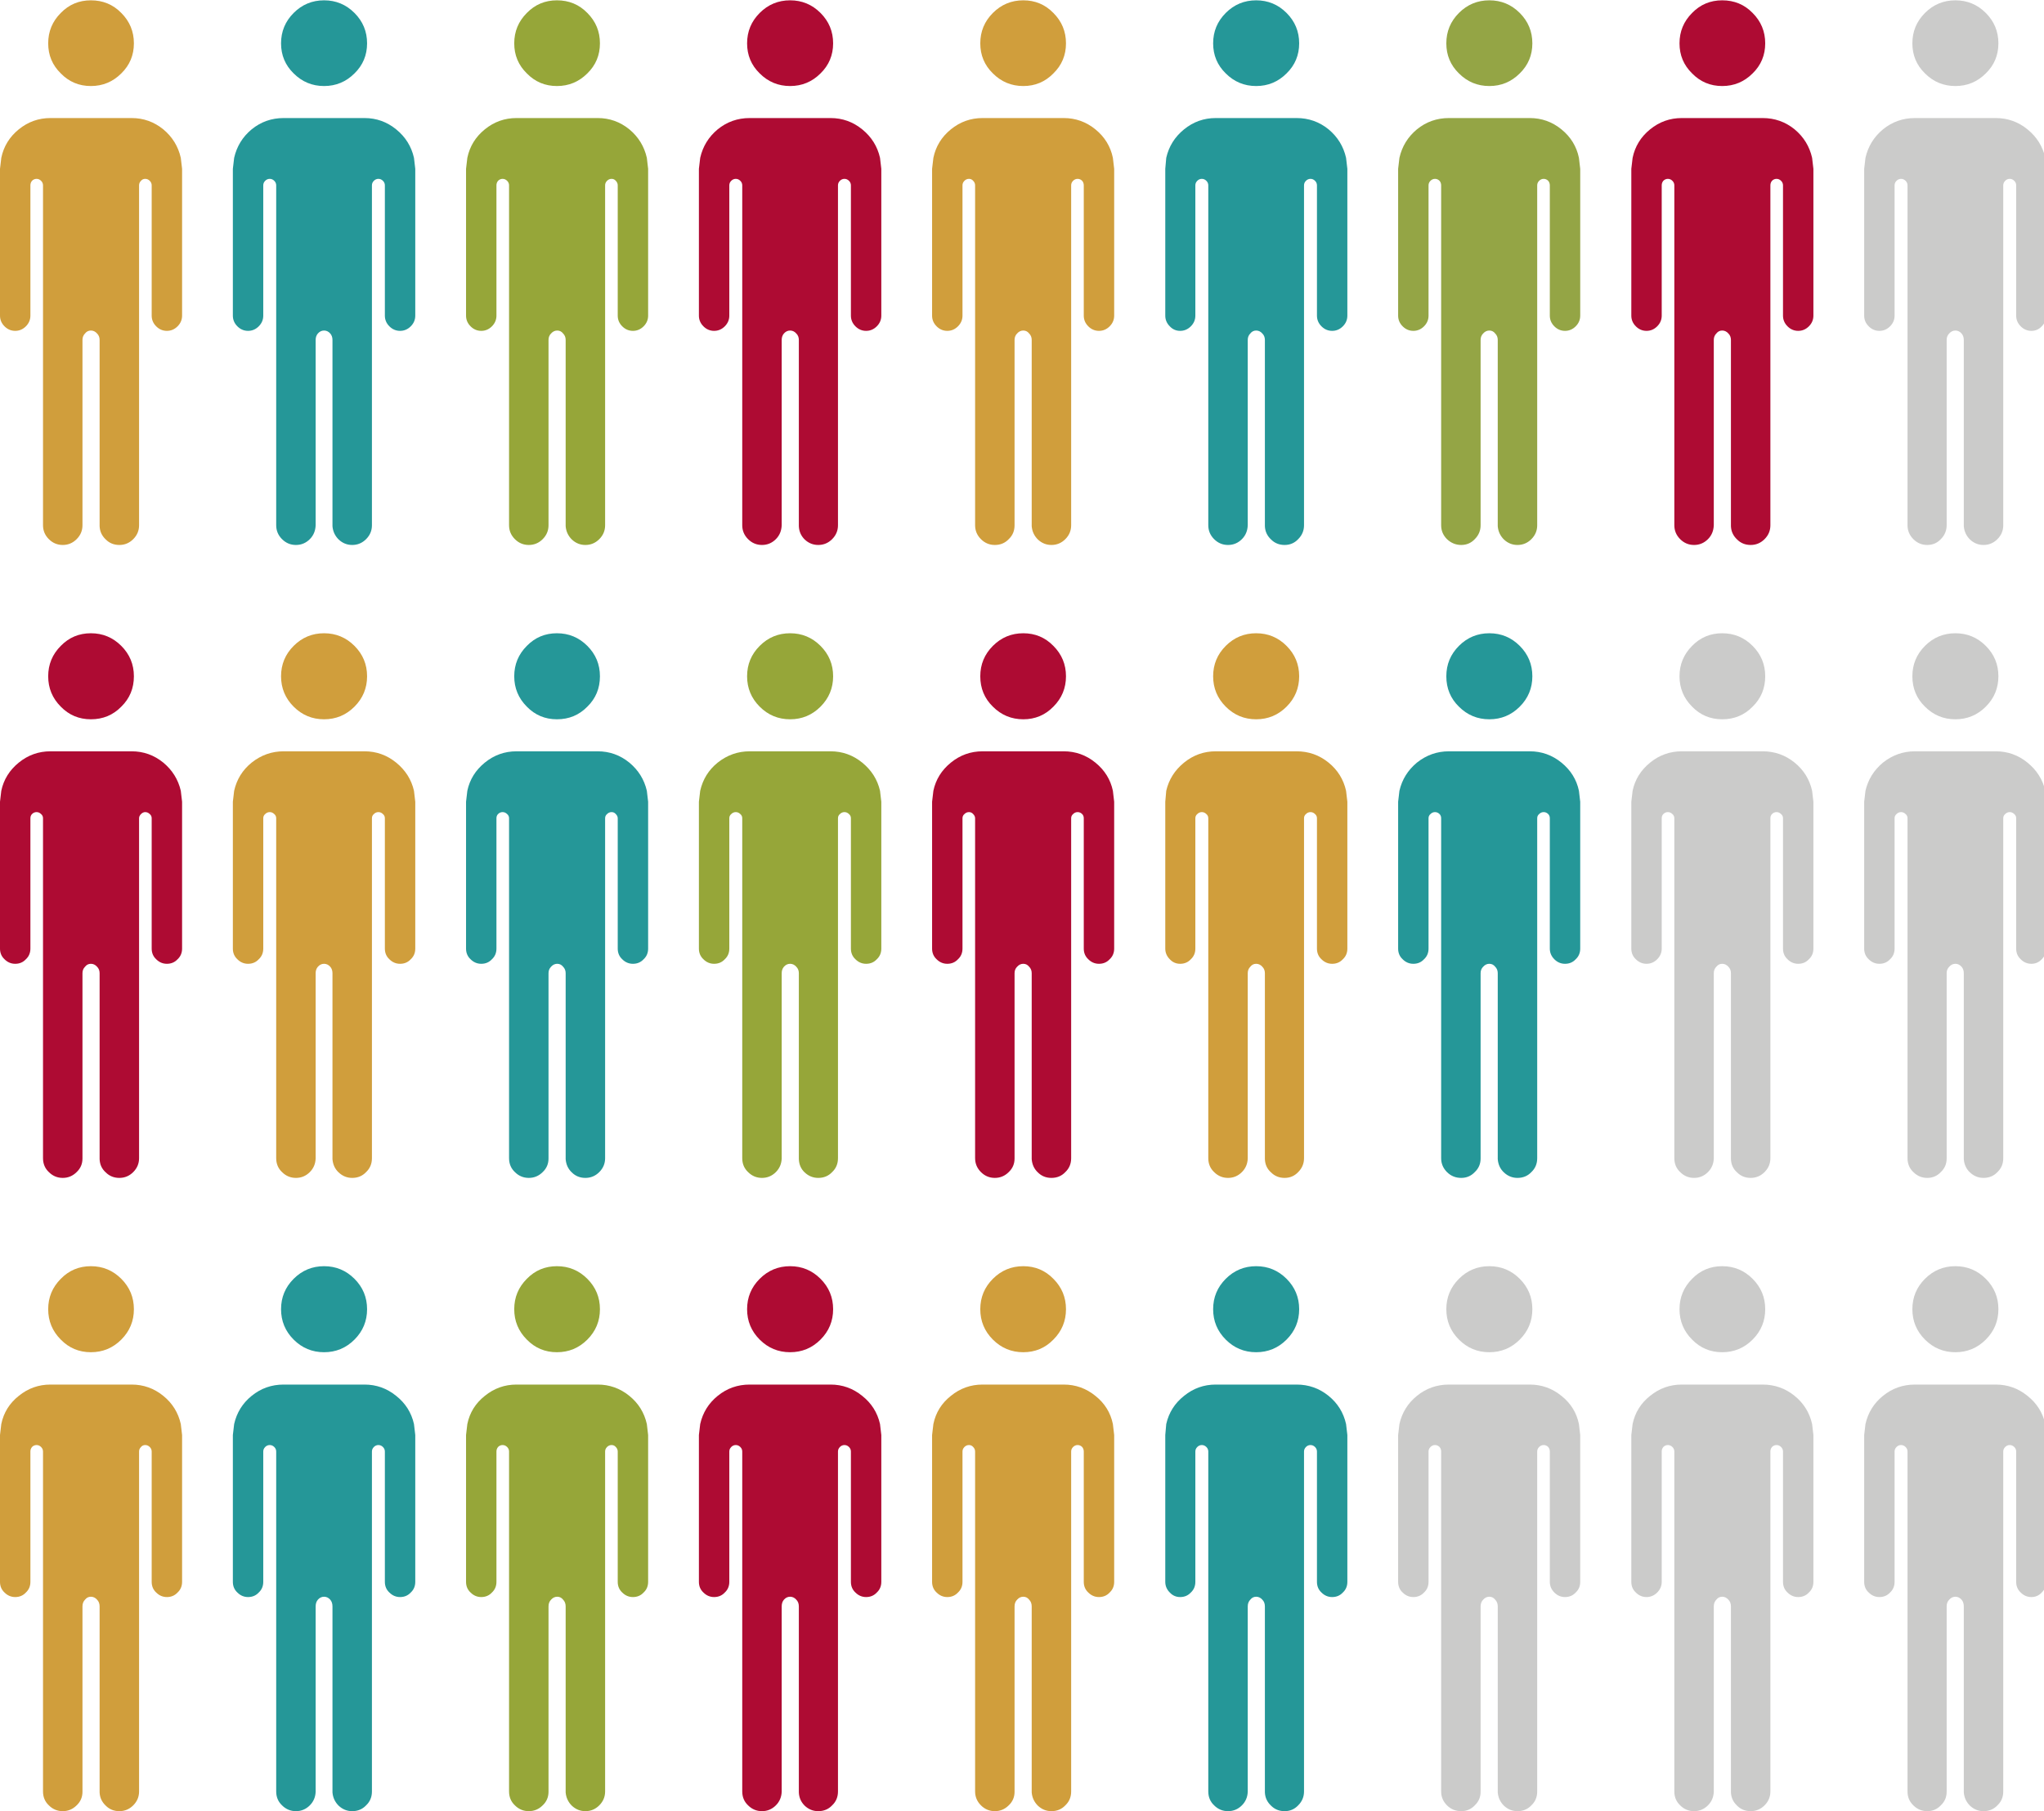 <?xml version="1.0" encoding="utf-8"?>
<svg id="Colorful_People_ActionScript3.0" image-rendering="auto" baseProfile="basic" version="1.1" x="0px" y="0px" width="316" height="280" xmlns="http://www.w3.org/2000/svg" xmlns:xlink="http://www.w3.org/1999/xlink">
  <g id="Colorful_People_Stage_01r1" overflow="visible">
    <g id="01" transform="translate(14.1 42.15)" opacity="1">
      <animate attributeName="opacity" repeatCount="1" dur="5s" keyTimes="0;.4;.542;.667;.85;.992;1" values="0;1;.45;.79;.2;1;1" fill="freeze"/>
      <g>
        <g>
          <g id="Layer53_0_FILL">
            <path fill="#D09E3C" stroke="none" d="M4.65 -30.8Q6.6 -32.7 6.6 -35.45 6.6 -38.2 4.65 -40.15 2.75 -42.1 -.05 -42.1 -2.8 -42.1 -4.7 -40.15 -6.65 -38.2 -6.65 -35.45 -6.65 -32.7 -4.7 -30.8 -2.8 -28.85 -.05 -28.85 2.7 -28.85 4.65 -30.8Z"/>
          </g>
        </g>
        <g>
          <g id="Layer54_0_FILL">
            <path fill="#D09E3C" stroke="none" d="M13.85 -17.75Q13.25 -20.4 11.15 -22.15 9 -23.9 6.25 -23.9L-6.3 -23.9Q-9.05 -23.9 -11.2 -22.15 -13.35 -20.4 -13.9 -17.75L-14.1 -16.05 -14.1 6.65Q-14.1 7.6 -13.4 8.3 -12.7 9 -11.75 9 -10.8 9 -10.1 8.3 -9.4 7.6 -9.4 6.65L-9.4 -13.5Q-9.4 -13.9 -9.15 -14.2 -8.85 -14.5 -8.45 -14.5 -8.05 -14.5 -7.75 -14.2 -7.45 -13.9 -7.45 -13.5L-7.45 39.05Q-7.45 40.3 -6.55 41.2 -5.65 42.1 -4.4 42.1 -3.15 42.1 -2.25 41.2 -1.35 40.3 -1.35 39.05L-1.35 10.4Q-1.35 9.8 -.95 9.4 -.6 8.95 -.05 8.95 .5 8.95 .9 9.4 1.3 9.8 1.3 10.4L1.3 39.2Q1.35 40.4 2.25 41.25 3.1 42.1 4.35 42.1 5.6 42.1 6.5 41.2 7.4 40.3 7.4 39.05L7.4 -13.5Q7.4 -13.9 7.7 -14.2 7.95 -14.5 8.35 -14.5 8.75 -14.5 9.05 -14.2 9.35 -13.9 9.35 -13.5L9.35 6.65Q9.35 7.6 10.05 8.3 10.75 9 11.7 9 12.65 9 13.35 8.3 14.05 7.6 14.05 6.65L14.05 -16.05 13.85 -17.75Z"/>
          </g>
        </g>
      </g>
    </g>
    <g>
      <g id="02" transform="translate(50.1 42.15)" opacity="1">
        <animate attributeName="opacity" repeatCount="1" dur="5s" keyTimes="0;.067;.333;.625;.992;1" values="0;0;1;.4;1;1" fill="freeze"/>
        <g>
          <g>
            <g id="Layer51_0_FILL">
              <path fill="#259798" stroke="none" d="M0 -28.85Q2.75 -28.85 4.7 -30.8 6.65 -32.7 6.65 -35.45 6.65 -38.2 4.7 -40.15 2.75 -42.1 0 -42.1 -2.75 -42.1 -4.7 -40.15 -6.65 -38.2 -6.65 -35.45 -6.65 -32.7 -4.7 -30.8 -2.75 -28.85 0 -28.85Z"/>
            </g>
          </g>
          <g>
            <g id="Layer52_0_FILL">
              <path fill="#259798" stroke="none" d="M11.15 -22.15Q9 -23.9 6.25 -23.9L-6.25 -23.9Q-9.05 -23.9 -11.2 -22.15 -13.3 -20.4 -13.9 -17.75L-14.1 -16.05 -14.1 6.65Q-14.1 7.6 -13.4 8.3 -12.7 9 -11.75 9 -10.8 9 -10.1 8.3 -9.4 7.6 -9.4 6.65L-9.4 -13.5Q-9.4 -13.9 -9.1 -14.2 -8.8 -14.5 -8.4 -14.5 -8 -14.5 -7.7 -14.2 -7.4 -13.9 -7.4 -13.5L-7.4 39.05Q-7.4 40.3 -6.5 41.2 -5.6 42.1 -4.35 42.1 -3.1 42.1 -2.2 41.2 -1.35 40.35 -1.3 39.05L-1.3 10.4Q-1.3 9.8 -.95 9.4 -.55 8.95 0 8.95 .55 8.95 .95 9.4 1.3 9.8 1.3 10.4L1.3 39.2Q1.4 40.4 2.25 41.25 3.15 42.1 4.35 42.1 5.6 42.1 6.5 41.2 7.4 40.3 7.4 39.05L7.4 -13.5Q7.4 -13.9 7.7 -14.2 8 -14.5 8.4 -14.5 8.8 -14.5 9.1 -14.2 9.4 -13.9 9.4 -13.5L9.4 6.65Q9.4 7.6 10.1 8.3 10.8 9 11.75 9 12.7 9 13.4 8.3 14.1 7.6 14.1 6.65L14.1 -16.05 13.9 -17.75Q13.3 -20.4 11.15 -22.15Z"/>
            </g>
          </g>
        </g>
      </g>
      <animate attributeName="display" fill="freeze" repeatCount="1" dur="5s" keyTimes="0;.067;1" values="none;inline;inline"/>
    </g>
    <g id="03" transform="translate(86.15 42.15)" opacity="1">
      <animate attributeName="opacity" repeatCount="1" dur="5s" keyTimes="0;.225;.392;.583;.783;.992;1" values="0;1;.4;.79;.45;1;1" fill="freeze"/>
      <g>
        <g>
          <g id="Layer49_0_FILL">
            <path fill="#96A639" stroke="none" d="M4.65 -30.8Q6.6 -32.7 6.6 -35.45 6.6 -38.2 4.65 -40.15 2.75 -42.1 -.05 -42.1 -2.8 -42.1 -4.7 -40.15 -6.65 -38.2 -6.65 -35.45 -6.65 -32.7 -4.7 -30.8 -2.8 -28.85 -.05 -28.85 2.7 -28.85 4.65 -30.8Z"/>
          </g>
        </g>
        <g>
          <g id="Layer50_0_FILL">
            <path fill="#96A639" stroke="none" d="M13.85 -17.75Q13.25 -20.4 11.15 -22.15 9 -23.9 6.25 -23.9L-6.3 -23.9Q-9.05 -23.9 -11.2 -22.15 -13.35 -20.4 -13.9 -17.75L-14.1 -16.05 -14.1 6.65Q-14.1 7.6 -13.4 8.3 -12.7 9 -11.75 9 -10.8 9 -10.1 8.3 -9.4 7.6 -9.4 6.65L-9.4 -13.5Q-9.4 -13.9 -9.15 -14.2 -8.85 -14.5 -8.45 -14.5 -8.05 -14.5 -7.75 -14.2 -7.45 -13.9 -7.45 -13.5L-7.45 39.05Q-7.45 40.3 -6.55 41.2 -5.65 42.1 -4.4 42.1 -3.15 42.1 -2.25 41.2 -1.35 40.3 -1.35 39.05L-1.35 10.4Q-1.35 9.8 -.95 9.4 -.55 8.95 0 8.95 .55 8.95 .9 9.4 1.3 9.8 1.3 10.4L1.3 39.2Q1.4 40.4 2.25 41.25 3.15 42.1 4.35 42.1 5.6 42.1 6.5 41.2 7.4 40.3 7.4 39.05L7.4 -13.5Q7.4 -13.9 7.7 -14.2 8 -14.5 8.4 -14.5 8.8 -14.5 9.05 -14.2 9.35 -13.9 9.35 -13.5L9.35 6.65Q9.35 7.6 10.05 8.3 10.75 9 11.7 9 12.65 9 13.35 8.3 14.05 7.6 14.05 6.65L14.05 -16.05 13.85 -17.75Z"/>
          </g>
        </g>
      </g>
    </g>
    <g>
      <g id="04" transform="translate(122.15 42.15)" opacity="1">
        <animate attributeName="opacity" repeatCount="1" dur="5s" keyTimes="0;.133;.333;.7;.992;1" values="0;0;1;.25;1;1" fill="freeze"/>
        <g>
          <g>
            <g id="Layer47_0_FILL">
              <path fill="#AE0B33" stroke="none" d="M0 -28.85Q2.75 -28.85 4.7 -30.8 6.65 -32.7 6.65 -35.45 6.65 -38.2 4.7 -40.15 2.75 -42.1 0 -42.1 -2.75 -42.1 -4.7 -40.15 -6.65 -38.2 -6.65 -35.45 -6.65 -32.7 -4.7 -30.8 -2.75 -28.85 0 -28.85Z"/>
            </g>
          </g>
          <g>
            <g id="Layer48_0_FILL">
              <path fill="#AE0B33" stroke="none" d="M13.9 -17.75Q13.3 -20.4 11.15 -22.15 9 -23.9 6.25 -23.9L-6.25 -23.9Q-9.05 -23.9 -11.2 -22.15 -13.3 -20.4 -13.9 -17.75L-14.1 -16.05 -14.1 6.65Q-14.1 7.6 -13.4 8.3 -12.7 9 -11.75 9 -10.8 9 -10.1 8.3 -9.4 7.6 -9.4 6.65L-9.4 -13.5Q-9.4 -13.9 -9.1 -14.2 -8.8 -14.5 -8.4 -14.5 -8 -14.5 -7.7 -14.2 -7.4 -13.9 -7.4 -13.5L-7.4 39.05Q-7.4 40.3 -6.5 41.2 -5.6 42.1 -4.35 42.1 -3.1 42.1 -2.2 41.2 -1.35 40.35 -1.3 39.05L-1.3 10.4Q-1.3 9.8 -.95 9.4 -.55 8.95 0 8.95 .55 8.95 .95 9.4 1.35 9.8 1.35 10.4L1.35 39.2Q1.4 40.4 2.25 41.25 3.15 42.1 4.35 42.1 5.6 42.1 6.5 41.2 7.4 40.3 7.4 39.05L7.4 -13.5Q7.4 -13.9 7.7 -14.2 8 -14.5 8.4 -14.5 8.8 -14.5 9.1 -14.2 9.4 -13.9 9.4 -13.5L9.4 6.65Q9.4 7.6 10.1 8.3 10.8 9 11.75 9 12.7 9 13.4 8.3 14.1 7.6 14.1 6.65L14.1 -16.05 13.9 -17.75Z"/>
            </g>
          </g>
        </g>
      </g>
      <animate attributeName="display" fill="freeze" repeatCount="1" dur="5s" keyTimes="0;.133;1" values="none;inline;inline"/>
    </g>
    <g id="05" transform="translate(158.15 42.15)" opacity="1">
      <animate attributeName="opacity" repeatCount="1" dur="5s" keyTimes="0;.1;.25;.3;.425;.633;.808;.992;1" values="0;1;.35;.9;.32;.8;.29;1;1" fill="freeze"/>
      <g>
        <g>
          <g id="Layer45_0_FILL">
            <path fill="#D09E3C" stroke="none" d="M.05 -28.85Q2.8 -28.85 4.7 -30.8 6.65 -32.7 6.65 -35.45 6.65 -38.2 4.7 -40.15 2.8 -42.1 .05 -42.1 -2.7 -42.1 -4.65 -40.15 -6.6 -38.2 -6.6 -35.45 -6.6 -32.7 -4.65 -30.8 -2.7 -28.85 .05 -28.85Z"/>
          </g>
        </g>
        <g>
          <g id="Layer46_0_FILL">
            <path fill="#D09E3C" stroke="none" d="M13.9 -17.75Q13.35 -20.4 11.2 -22.15 9.05 -23.9 6.3 -23.9L-6.25 -23.9Q-9 -23.9 -11.15 -22.15 -13.3 -20.4 -13.85 -17.75L-14.05 -16.05 -14.05 6.65Q-14.05 7.6 -13.35 8.3 -12.65 9 -11.7 9 -10.75 9 -10.05 8.3 -9.35 7.6 -9.35 6.65L-9.35 -13.5Q-9.35 -13.9 -9.05 -14.2 -8.75 -14.5 -8.35 -14.5 -7.95 -14.5 -7.7 -14.2 -7.4 -13.9 -7.4 -13.5L-7.4 39.05Q-7.4 40.3 -6.5 41.2 -5.6 42.1 -4.35 42.1 -3.05 42.1 -2.2 41.2 -1.3 40.35 -1.3 39.05L-1.3 10.4Q-1.3 9.8 -.9 9.4 -.5 8.95 .05 8.95 .6 8.95 .95 9.4 1.35 9.8 1.35 10.4L1.35 39.2Q1.45 40.4 2.3 41.25 3.2 42.1 4.4 42.1 5.65 42.1 6.55 41.2 7.45 40.3 7.45 39.05L7.45 -13.5Q7.45 -13.9 7.75 -14.2 8.05 -14.5 8.45 -14.5 8.85 -14.5 9.15 -14.2 9.4 -13.9 9.4 -13.5L9.4 6.65Q9.4 7.6 10.1 8.3 10.8 9 11.75 9 12.7 9 13.4 8.3 14.1 7.6 14.1 6.65L14.1 -16.05 13.9 -17.75Z"/>
          </g>
        </g>
      </g>
    </g>
    <g>
      <g id="06" transform="translate(194.2 42.15)" opacity="1">
        <animate attributeName="opacity" repeatCount="1" dur="5s" keyTimes="0;.183;.483;.617;.992;1" values="0;0;1;.4;1;1" fill="freeze"/>
        <g>
          <g>
            <g id="Layer43_0_FILL">
              <path fill="#259798" stroke="none" d="M0 -28.85Q2.75 -28.85 4.7 -30.8 6.65 -32.7 6.65 -35.45 6.65 -38.2 4.7 -40.15 2.75 -42.1 0 -42.1 -2.75 -42.1 -4.7 -40.15 -6.65 -38.2 -6.65 -35.45 -6.65 -32.7 -4.7 -30.8 -2.75 -28.85 0 -28.85Z"/>
            </g>
          </g>
          <g>
            <g id="Layer44_0_FILL">
              <path fill="#259798" stroke="none" d="M11.2 -22.15Q9.05 -23.9 6.25 -23.9L-6.25 -23.9Q-9 -23.9 -11.15 -22.15 -13.3 -20.4 -13.9 -17.75L-14.05 -16.05 -14.05 6.65Q-14.05 7.6 -13.35 8.3 -12.7 9 -11.75 9 -10.8 9 -10.1 8.3 -9.4 7.6 -9.4 6.65L-9.4 -13.5Q-9.4 -13.9 -9.1 -14.2 -8.8 -14.5 -8.4 -14.5 -8 -14.5 -7.7 -14.2 -7.4 -13.9 -7.4 -13.5L-7.4 39.05Q-7.4 40.3 -6.5 41.2 -5.6 42.1 -4.35 42.1 -3.1 42.1 -2.2 41.2 -1.35 40.35 -1.3 39.05L-1.3 10.4Q-1.3 9.8 -.9 9.4 -.55 8.95 0 8.95 .55 8.95 .95 9.4 1.35 9.8 1.35 10.4L1.35 39.2Q1.4 40.4 2.3 41.25 3.15 42.1 4.4 42.1 5.65 42.1 6.5 41.2 7.4 40.3 7.4 39.05L7.4 -13.5Q7.4 -13.9 7.7 -14.2 8 -14.5 8.4 -14.5 8.8 -14.5 9.1 -14.2 9.4 -13.9 9.4 -13.5L9.4 6.65Q9.4 7.6 10.1 8.3 10.8 9 11.75 9 12.7 9 13.4 8.3 14.1 7.6 14.1 6.65L14.1 -16.05 13.9 -17.75Q13.3 -20.4 11.2 -22.15Z"/>
            </g>
          </g>
        </g>
      </g>
      <animate attributeName="display" fill="freeze" repeatCount="1" dur="5s" keyTimes="0;.183;1" values="none;inline;inline"/>
    </g>
    <g id="07" transform="translate(230.2 42.15)" opacity="1">
      <animate attributeName="opacity" repeatCount="1" dur="5s" keyTimes="0;.142;.225;.275;.35;.392;.475;.567;.667;.75;.875;.992;1" values="0;1;.1;.8;.25;.6;.2;.8;.15;.8;.25;1;1" fill="freeze"/>
      <g>
        <g>
          <g id="Layer41_0_FILL">
            <path fill="#94A545" stroke="none" d="M.05 -28.85Q2.8 -28.85 4.75 -30.8 6.7 -32.7 6.7 -35.45 6.7 -38.2 4.75 -40.15 2.8 -42.1 .05 -42.1 -2.7 -42.1 -4.65 -40.15 -6.6 -38.2 -6.6 -35.45 -6.6 -32.7 -4.65 -30.8 -2.7 -28.85 .05 -28.85Z"/>
          </g>
        </g>
        <g>
          <g id="Layer42_0_FILL">
            <path fill="#94A545" stroke="none" d="M13.9 -17.75Q13.35 -20.4 11.2 -22.15 9.05 -23.9 6.3 -23.9L-6.2 -23.9Q-9 -23.9 -11.15 -22.15 -13.25 -20.4 -13.85 -17.75L-14.05 -16.05 -14.05 6.65Q-14.05 7.6 -13.35 8.3 -12.65 9 -11.7 9 -10.75 9 -10.05 8.3 -9.35 7.6 -9.35 6.65L-9.35 -13.5Q-9.35 -13.9 -9.05 -14.2 -8.75 -14.5 -8.35 -14.5 -7.95 -14.5 -7.65 -14.2 -7.4 -13.9 -7.4 -13.5L-7.4 39.05Q-7.4 40.3 -6.5 41.2 -5.55 42.1 -4.3 42.1 -3.05 42.1 -2.2 41.2 -1.3 40.3 -1.3 39.05L-1.3 10.4Q-1.3 9.8 -.9 9.4 -.5 8.95 .05 8.95 .6 8.95 .95 9.4 1.35 9.8 1.35 10.4L1.35 39.2Q1.45 40.4 2.3 41.25 3.2 42.1 4.4 42.1 5.65 42.1 6.55 41.2 7.45 40.3 7.45 39.05L7.45 -13.5Q7.45 -13.9 7.75 -14.2 8.05 -14.5 8.45 -14.5 8.85 -14.5 9.15 -14.2 9.4 -13.9 9.4 -13.5L9.4 6.65Q9.4 7.6 10.1 8.3 10.8 9 11.75 9 12.7 9 13.4 8.3 14.1 7.6 14.1 6.65L14.1 -16.05 13.9 -17.75Z"/>
          </g>
        </g>
      </g>
    </g>
    <g id="08" transform="translate(266.25 42.15)" opacity="1">
      <animate attributeName="opacity" repeatCount="1" dur="5s" keyTimes="0;.408;.617;.992;1" values="0;1;.1;1;1" fill="freeze"/>
      <g>
        <g>
          <g id="Layer39_0_FILL">
            <path fill="#AE0B33" stroke="none" d="M0 -28.85Q2.75 -28.85 4.7 -30.8 6.65 -32.7 6.65 -35.45 6.65 -38.2 4.7 -40.15 2.8 -42.1 0 -42.1 -2.75 -42.1 -4.65 -40.15 -6.6 -38.2 -6.6 -35.45 -6.6 -32.7 -4.65 -30.8 -2.75 -28.85 0 -28.85Z"/>
          </g>
        </g>
        <g>
          <g id="Layer40_0_FILL">
            <path fill="#AE0B33" stroke="none" d="M13.9 -17.75Q13.3 -20.4 11.2 -22.15 9.05 -23.9 6.25 -23.9L-6.25 -23.9Q-9 -23.9 -11.15 -22.15 -13.3 -20.4 -13.85 -17.75L-14.05 -16.05 -14.05 6.65Q-14.05 7.6 -13.35 8.3 -12.65 9 -11.7 9 -10.75 9 -10.05 8.3 -9.35 7.6 -9.35 6.65L-9.35 -13.5Q-9.35 -13.9 -9.1 -14.2 -8.8 -14.5 -8.4 -14.5 -8 -14.5 -7.7 -14.2 -7.4 -13.9 -7.4 -13.5L-7.4 39.05Q-7.4 40.3 -6.5 41.2 -5.6 42.1 -4.35 42.1 -3.1 42.1 -2.2 41.2 -1.35 40.35 -1.3 39.05L-1.3 10.4Q-1.3 9.8 -.9 9.4 -.55 8.95 0 8.95 .55 8.95 .95 9.4 1.35 9.8 1.35 10.4L1.35 39.2Q1.4 40.4 2.3 41.25 3.15 42.1 4.4 42.1 5.65 42.1 6.55 41.2 7.45 40.3 7.45 39.05L7.45 -13.5Q7.45 -13.9 7.7 -14.2 8 -14.5 8.4 -14.5 8.8 -14.5 9.1 -14.2 9.4 -13.9 9.4 -13.5L9.4 6.65Q9.4 7.6 10.1 8.3 10.8 9 11.75 9 12.7 9 13.4 8.3 14.1 7.6 14.1 6.65L14.1 -16.05 13.9 -17.75Z"/>
          </g>
        </g>
      </g>
    </g>
    <g>
      <g id="09" transform="translate(302.25 42.15)" opacity="1">
        <animate attributeName="opacity" repeatCount="1" dur="5s" keyTimes="0;.292;.992;1" values="0;0;1;1" fill="freeze"/>
        <g>
          <g>
            <g id="Layer37_0_FILL">
              <path fill="#CBCBCA" stroke="none" d="M.05 -28.85Q2.8 -28.85 4.75 -30.8 6.7 -32.7 6.7 -35.45 6.7 -38.2 4.75 -40.15 2.8 -42.1 .05 -42.1 -2.7 -42.1 -4.65 -40.15 -6.6 -38.2 -6.6 -35.45 -6.6 -32.7 -4.65 -30.8 -2.7 -28.85 .05 -28.85Z"/>
            </g>
          </g>
          <g>
            <g id="Layer38_0_FILL">
              <path fill="#CBCBCA" stroke="none" d="M13.95 -17.75Q13.35 -20.4 11.2 -22.15 9.05 -23.9 6.3 -23.9L-6.2 -23.9Q-9 -23.9 -11.15 -22.15 -13.25 -20.4 -13.85 -17.75L-14.05 -16.05 -14.05 6.65Q-14.05 7.6 -13.35 8.3 -12.65 9 -11.7 9 -10.75 9 -10.05 8.3 -9.35 7.6 -9.35 6.65L-9.35 -13.5Q-9.35 -13.9 -9.05 -14.2 -8.75 -14.5 -8.35 -14.5 -7.95 -14.5 -7.65 -14.2 -7.35 -13.9 -7.35 -13.5L-7.35 39.05Q-7.35 40.3 -6.45 41.2 -5.55 42.1 -4.3 42.1 -3.05 42.1 -2.2 41.2 -1.3 40.3 -1.3 39.05L-1.3 10.4Q-1.3 9.8 -.9 9.4 -.5 8.95 .05 8.95 .6 8.95 1 9.4 1.35 9.8 1.35 10.4L1.35 39.2Q1.45 40.4 2.3 41.25 3.2 42.1 4.4 42.1 5.65 42.1 6.55 41.2 7.45 40.3 7.45 39.05L7.45 -13.5Q7.45 -13.9 7.75 -14.2 8.05 -14.5 8.45 -14.5 8.85 -14.5 9.15 -14.2 9.45 -13.9 9.45 -13.5L9.45 6.65Q9.45 7.6 10.15 8.3 10.85 9 11.8 9 12.75 9 13.4 8.3 14.1 7.6 14.1 6.65L14.1 -16.05 13.95 -17.75Z"/>
            </g>
          </g>
        </g>
      </g>
      <animate attributeName="display" fill="freeze" repeatCount="1" dur="5s" keyTimes="0;.292;1" values="none;inline;inline"/>
    </g>
    <g id="10" transform="translate(14.1 140)" opacity="1">
      <animate attributeName="opacity" repeatCount="1" dur="5s" keyTimes="0;.375;.65;.992;1" values="0;1;.05;1;1" fill="freeze"/>
      <g>
        <g>
          <g id="Layer35_0_FILL">
            <path fill="#AE0B33" stroke="none" d="M4.65 -30.75Q6.6 -32.65 6.6 -35.45 6.6 -38.2 4.65 -40.15 2.7 -42.1 -.05 -42.1 -2.8 -42.1 -4.7 -40.15 -6.65 -38.2 -6.65 -35.45 -6.65 -32.7 -4.7 -30.75 -2.8 -28.8 -.05 -28.8 2.75 -28.8 4.65 -30.75Z"/>
          </g>
        </g>
        <g>
          <g id="Layer36_0_FILL">
            <path fill="#AE0B33" stroke="none" d="M14.05 -16.05L13.85 -17.75Q13.25 -20.35 11.15 -22.1 9 -23.85 6.25 -23.85L-6.3 -23.85Q-9.05 -23.85 -11.2 -22.1 -13.35 -20.35 -13.9 -17.75L-14.1 -16.05 -14.1 6.65Q-14.1 7.65 -13.4 8.3 -12.7 9 -11.75 9 -10.75 9 -10.1 8.3 -9.4 7.65 -9.4 6.65L-9.4 -13.5Q-9.4 -13.9 -9.15 -14.15 -8.85 -14.45 -8.45 -14.45 -8.05 -14.45 -7.75 -14.15 -7.45 -13.9 -7.45 -13.5L-7.45 39.05Q-7.45 40.35 -6.55 41.2 -5.65 42.1 -4.4 42.1 -3.15 42.1 -2.25 41.2 -1.35 40.35 -1.35 39.1L-1.35 10.45Q-1.35 9.85 -.95 9.45 -.6 9 -.05 9 .5 9 .9 9.45 1.3 9.85 1.3 10.45L1.3 39.2Q1.35 40.45 2.25 41.25 3.1 42.1 4.35 42.1 5.6 42.1 6.5 41.2 7.4 40.3 7.4 39.05L7.4 -13.5Q7.4 -13.85 7.7 -14.15 8 -14.45 8.35 -14.45 8.75 -14.45 9.05 -14.15 9.35 -13.9 9.35 -13.5L9.35 6.65Q9.35 7.65 10.05 8.3 10.75 9 11.7 9 12.7 9 13.35 8.3 14.05 7.65 14.05 6.65L14.05 -16.05Z"/>
          </g>
        </g>
      </g>
    </g>
    <g id="11" transform="translate(50.1 140)" opacity="1">
      <animate attributeName="opacity" repeatCount="1" dur="5s" keyTimes="0;.058;.133;.242;.367;.533;.642;.792;.992;1" values="0;1;.14;1;.25;.5;.93;.3;1;1" fill="freeze"/>
      <g>
        <g>
          <g id="Layer33_0_FILL">
            <path fill="#D09E3C" stroke="none" d="M4.7 -40.15Q2.75 -42.1 0 -42.1 -2.75 -42.1 -4.7 -40.15 -6.65 -38.2 -6.65 -35.45 -6.65 -32.7 -4.7 -30.75 -2.75 -28.8 0 -28.8 2.75 -28.8 4.7 -30.75 6.65 -32.7 6.65 -35.45 6.65 -38.2 4.7 -40.15Z"/>
          </g>
        </g>
        <g>
          <g id="Layer34_0_FILL">
            <path fill="#D09E3C" stroke="none" d="M11.15 -22.1Q9 -23.85 6.25 -23.85L-6.25 -23.85Q-9 -23.85 -11.2 -22.1 -13.3 -20.4 -13.9 -17.75L-14.1 -16.05 -14.1 6.65Q-14.1 7.65 -13.4 8.3 -12.7 9 -11.75 9 -10.75 9 -10.1 8.3 -9.4 7.65 -9.4 6.65L-9.4 -13.5Q-9.4 -13.9 -9.1 -14.15 -8.8 -14.45 -8.4 -14.45 -8 -14.45 -7.7 -14.15 -7.4 -13.9 -7.4 -13.5L-7.4 39.05Q-7.4 40.35 -6.5 41.2 -5.6 42.1 -4.35 42.1 -3.1 42.1 -2.2 41.2 -1.35 40.35 -1.3 39.1L-1.3 10.45Q-1.3 9.85 -.95 9.45 -.55 9 0 9 .55 9 .95 9.45 1.3 9.85 1.3 10.45L1.3 39.2Q1.4 40.45 2.25 41.25 3.15 42.1 4.35 42.1 5.65 42.1 6.5 41.2 7.4 40.35 7.4 39.05L7.4 -13.5Q7.4 -13.9 7.7 -14.15 8 -14.45 8.4 -14.45 8.8 -14.45 9.1 -14.15 9.4 -13.9 9.4 -13.5L9.4 6.65Q9.4 7.65 10.1 8.3 10.8 9 11.75 9 12.75 9 13.4 8.3 14.1 7.65 14.1 6.65L14.1 -16.05 13.9 -17.75Q13.3 -20.35 11.15 -22.1Z"/>
          </g>
        </g>
      </g>
    </g>
    <g>
      <g id="12" transform="translate(86.15 140)" opacity="1">
        <animate attributeName="opacity" repeatCount="1" dur="5s" keyTimes="0;.075;.4;.7;.992;1" values="0;0;1;.1;1;1" fill="freeze"/>
        <g>
          <g>
            <g id="Layer31_0_FILL">
              <path fill="#259798" stroke="none" d="M4.65 -30.75Q6.6 -32.65 6.6 -35.45 6.6 -38.2 4.65 -40.15 2.7 -42.1 -.05 -42.1 -2.8 -42.1 -4.7 -40.15 -6.65 -38.2 -6.65 -35.45 -6.65 -32.7 -4.7 -30.75 -2.8 -28.8 -.05 -28.8 2.75 -28.8 4.65 -30.75Z"/>
            </g>
          </g>
          <g>
            <g id="Layer32_0_FILL">
              <path fill="#259798" stroke="none" d="M13.85 -17.75Q13.25 -20.35 11.15 -22.1 9 -23.85 6.25 -23.85L-6.3 -23.85Q-9.05 -23.85 -11.2 -22.1 -13.35 -20.35 -13.9 -17.75L-14.1 -16.05 -14.1 6.65Q-14.1 7.65 -13.4 8.3 -12.7 9 -11.75 9 -10.75 9 -10.1 8.3 -9.4 7.65 -9.4 6.65L-9.4 -13.5Q-9.4 -13.9 -9.15 -14.15 -8.85 -14.45 -8.45 -14.45 -8.05 -14.45 -7.75 -14.15 -7.45 -13.9 -7.45 -13.5L-7.45 39.05Q-7.45 40.35 -6.55 41.2 -5.65 42.1 -4.4 42.1 -3.15 42.1 -2.25 41.2 -1.35 40.35 -1.35 39.1L-1.35 10.45Q-1.35 9.85 -.95 9.45 -.55 9 0 9 .55 9 .9 9.45 1.3 9.85 1.3 10.45L1.3 39.2Q1.4 40.45 2.25 41.25 3.1 42.1 4.35 42.1 5.6 42.1 6.5 41.2 7.4 40.3 7.4 39.05L7.4 -13.5Q7.4 -13.9 7.7 -14.15 8 -14.45 8.4 -14.45 8.8 -14.45 9.05 -14.15 9.35 -13.85 9.35 -13.5L9.35 6.65Q9.35 7.65 10.05 8.3 10.75 9 11.7 9 12.7 9 13.35 8.3 14.05 7.65 14.05 6.65L14.05 -16.05 13.85 -17.75Z"/>
            </g>
          </g>
        </g>
      </g>
      <animate attributeName="display" fill="freeze" repeatCount="1" dur="5s" keyTimes="0;.075;1" values="none;inline;inline"/>
    </g>
    <g id="13" transform="translate(122.15 140)" opacity="1">
      <animate attributeName="opacity" repeatCount="1" dur="5s" keyTimes="0;.117;.233;.342;.433;.567;.817;.992;1" values="0;1;.15;.95;.15;.8;.1;1;1" fill="freeze"/>
      <g>
        <g>
          <g id="Layer29_0_FILL">
            <path fill="#96A639" stroke="none" d="M4.7 -40.15Q2.75 -42.1 0 -42.1 -2.75 -42.1 -4.7 -40.15 -6.65 -38.2 -6.65 -35.45 -6.65 -32.7 -4.7 -30.75 -2.75 -28.8 0 -28.8 2.75 -28.8 4.7 -30.75 6.65 -32.7 6.65 -35.45 6.65 -38.2 4.7 -40.15Z"/>
          </g>
        </g>
        <g>
          <g id="Layer30_0_FILL">
            <path fill="#96A639" stroke="none" d="M14.1 -16.05L13.9 -17.75Q13.3 -20.35 11.15 -22.1 9 -23.85 6.25 -23.85L-6.25 -23.85Q-9 -23.85 -11.2 -22.1 -13.3 -20.4 -13.9 -17.75L-14.1 -16.05 -14.1 6.65Q-14.1 7.65 -13.4 8.3 -12.7 9 -11.75 9 -10.75 9 -10.1 8.3 -9.4 7.65 -9.4 6.65L-9.4 -13.5Q-9.4 -13.9 -9.1 -14.15 -8.8 -14.45 -8.4 -14.45 -8 -14.45 -7.7 -14.15 -7.4 -13.9 -7.4 -13.5L-7.4 39.05Q-7.4 40.35 -6.5 41.2 -5.6 42.1 -4.35 42.1 -3.1 42.1 -2.2 41.2 -1.35 40.35 -1.3 39.1L-1.3 10.45Q-1.3 9.85 -.95 9.45 -.55 9 0 9 .55 9 .95 9.45 1.35 9.85 1.35 10.45L1.35 39.2Q1.4 40.45 2.25 41.25 3.15 42.1 4.35 42.1 5.65 42.1 6.5 41.2 7.4 40.35 7.4 39.05L7.4 -13.5Q7.4 -13.9 7.7 -14.15 8 -14.45 8.4 -14.45 8.8 -14.45 9.1 -14.15 9.4 -13.9 9.4 -13.5L9.4 6.65Q9.4 7.65 10.1 8.3 10.8 9 11.75 9 12.75 9 13.4 8.3 14.1 7.65 14.1 6.65L14.1 -16.05Z"/>
          </g>
        </g>
      </g>
    </g>
    <g>
      <g id="14" transform="translate(158.15 140)" opacity="1">
        <animate attributeName="opacity" repeatCount="1" dur="5s" keyTimes="0;.025;.492;.692;.992;1" values="0;0;1;.1;1;1" fill="freeze"/>
        <g>
          <g>
            <g id="Layer27_0_FILL">
              <path fill="#AE0B33" stroke="none" d="M.05 -28.8Q2.8 -28.8 4.7 -30.75 6.65 -32.7 6.65 -35.45 6.65 -38.2 4.7 -40.15 2.8 -42.1 .05 -42.1 -2.7 -42.1 -4.65 -40.15 -6.6 -38.2 -6.6 -35.45 -6.6 -32.65 -4.65 -30.75 -2.7 -28.8 .05 -28.8Z"/>
            </g>
          </g>
          <g>
            <g id="Layer28_0_FILL">
              <path fill="#AE0B33" stroke="none" d="M14.1 -16.05L13.9 -17.75Q13.35 -20.35 11.2 -22.1 9.05 -23.85 6.3 -23.85L-6.25 -23.85Q-9 -23.85 -11.15 -22.1 -13.3 -20.35 -13.85 -17.75L-14.05 -16.05 -14.05 6.65Q-14.05 7.65 -13.35 8.3 -12.65 9 -11.7 9 -10.7 9 -10.05 8.3 -9.35 7.65 -9.35 6.65L-9.35 -13.5Q-9.35 -13.9 -9.05 -14.15 -8.75 -14.45 -8.35 -14.45 -7.95 -14.45 -7.7 -14.15 -7.4 -13.85 -7.4 -13.5L-7.4 39.05Q-7.4 40.3 -6.5 41.2 -5.6 42.1 -4.35 42.1 -3.1 42.1 -2.2 41.2 -1.3 40.35 -1.3 39.1L-1.3 10.45Q-1.3 9.85 -.9 9.45 -.5 9 .05 9 .6 9 .95 9.45 1.35 9.85 1.35 10.45L1.35 39.2Q1.45 40.45 2.3 41.25 3.15 42.1 4.4 42.1 5.7 42.1 6.55 41.2 7.45 40.35 7.45 39.05L7.45 -13.5Q7.45 -13.9 7.75 -14.15 8.05 -14.45 8.45 -14.45 8.85 -14.45 9.15 -14.15 9.4 -13.9 9.4 -13.5L9.4 6.65Q9.4 7.65 10.1 8.3 10.8 9 11.75 9 12.75 9 13.4 8.3 14.1 7.65 14.1 6.65L14.1 -16.05Z"/>
            </g>
          </g>
        </g>
      </g>
      <animate attributeName="display" fill="freeze" repeatCount="1" dur="5s" keyTimes="0;.025;1" values="none;inline;inline"/>
    </g>
    <g id="15" transform="translate(194.2 140)" opacity="1">
      <animate attributeName="opacity" repeatCount="1" dur="5s" keyTimes="0;.192;.325;.517;.608;.692;.825;.992;1" values="0;1;.18;.84;.2;.95;.15;1;1" fill="freeze"/>
      <g>
        <g>
          <g id="Layer25_0_FILL">
            <path fill="#D09E3C" stroke="none" d="M4.7 -40.15Q2.75 -42.1 0 -42.1 -2.75 -42.1 -4.7 -40.15 -6.65 -38.2 -6.65 -35.45 -6.65 -32.7 -4.7 -30.75 -2.75 -28.8 0 -28.8 2.75 -28.8 4.7 -30.75 6.65 -32.7 6.65 -35.45 6.65 -38.2 4.7 -40.15Z"/>
          </g>
        </g>
        <g>
          <g id="Layer26_0_FILL">
            <path fill="#D09E3C" stroke="none" d="M11.2 -22.1Q9.05 -23.85 6.25 -23.85L-6.25 -23.85Q-9 -23.85 -11.15 -22.1 -13.3 -20.35 -13.9 -17.75L-14.05 -16.05 -14.05 6.65Q-14.05 7.6 -13.35 8.3 -12.7 9 -11.75 9 -10.75 9 -10.1 8.3 -9.4 7.65 -9.4 6.65L-9.4 -13.5Q-9.4 -13.9 -9.1 -14.15 -8.8 -14.45 -8.4 -14.45 -8 -14.45 -7.7 -14.15 -7.4 -13.9 -7.4 -13.5L-7.4 39.05Q-7.4 40.35 -6.5 41.2 -5.6 42.1 -4.35 42.1 -3.1 42.1 -2.2 41.2 -1.35 40.35 -1.3 39.1L-1.3 10.45Q-1.3 9.85 -.9 9.45 -.55 9 0 9 .55 9 .95 9.45 1.35 9.85 1.35 10.45L1.35 39.2Q1.4 40.45 2.3 41.25 3.15 42.1 4.4 42.1 5.65 42.1 6.5 41.2 7.4 40.3 7.4 39.05L7.4 -13.5Q7.4 -13.9 7.7 -14.15 8 -14.45 8.4 -14.45 8.8 -14.45 9.1 -14.15 9.4 -13.9 9.4 -13.5L9.4 6.65Q9.4 7.65 10.1 8.3 10.8 9 11.75 9 12.75 9 13.4 8.3 14.1 7.65 14.1 6.65L14.1 -16.05 13.9 -17.75Q13.3 -20.4 11.2 -22.1Z"/>
          </g>
        </g>
      </g>
    </g>
    <g>
      <g id="16" transform="translate(230.2 140)" opacity="1">
        <animate attributeName="opacity" repeatCount="1" dur="5s" keyTimes="0;.117;.433;.675;.992;1" values="0;0;1;.15;1;1" fill="freeze"/>
        <g>
          <g>
            <g id="Layer23_0_FILL">
              <path fill="#259798" stroke="none" d="M4.75 -40.15Q2.8 -42.1 .05 -42.1 -2.7 -42.1 -4.65 -40.15 -6.6 -38.2 -6.6 -35.45 -6.6 -32.65 -4.65 -30.75 -2.7 -28.8 .05 -28.8 2.8 -28.8 4.75 -30.75 6.7 -32.7 6.7 -35.45 6.7 -38.2 4.75 -40.15Z"/>
            </g>
          </g>
          <g>
            <g id="Layer24_0_FILL">
              <path fill="#259798" stroke="none" d="M13.9 -17.75Q13.35 -20.35 11.2 -22.1 9.05 -23.85 6.3 -23.85L-6.2 -23.85Q-8.95 -23.85 -11.15 -22.1 -13.25 -20.35 -13.85 -17.75L-14.05 -16.05 -14.05 6.65Q-14.05 7.65 -13.35 8.3 -12.65 9 -11.7 9 -10.7 9 -10.05 8.3 -9.35 7.65 -9.35 6.65L-9.35 -13.5Q-9.35 -13.9 -9.05 -14.15 -8.75 -14.45 -8.35 -14.45 -7.95 -14.45 -7.65 -14.15 -7.4 -13.9 -7.4 -13.5L-7.4 39.05Q-7.4 40.3 -6.5 41.2 -5.6 42.1 -4.3 42.1 -3.05 42.1 -2.2 41.2 -1.3 40.35 -1.3 39.1L-1.3 10.45Q-1.3 9.85 -.9 9.45 -.5 9 .05 9 .6 9 .95 9.45 1.35 9.85 1.35 10.45L1.35 39.2Q1.45 40.45 2.3 41.25 3.2 42.1 4.4 42.1 5.7 42.1 6.55 41.2 7.45 40.35 7.45 39.05L7.45 -13.5Q7.45 -13.9 7.75 -14.15 8.05 -14.45 8.45 -14.45 8.85 -14.45 9.15 -14.15 9.4 -13.9 9.4 -13.5L9.4 6.65Q9.4 7.6 10.1 8.3 10.8 9 11.75 9 12.75 9 13.4 8.3 14.1 7.65 14.1 6.65L14.1 -16.05 13.9 -17.75Z"/>
            </g>
          </g>
        </g>
      </g>
      <animate attributeName="display" fill="freeze" repeatCount="1" dur="5s" keyTimes="0;.117;1" values="none;inline;inline"/>
    </g>
    <g>
      <g id="17" transform="translate(266.25 140)" opacity="1">
        <animate attributeName="opacity" repeatCount="1" dur="5s" keyTimes="0;.225;.8;1" values="0;0;1;1" fill="freeze"/>
        <g>
          <g>
            <g id="Layer21_0_FILL">
              <path fill="#CBCBCA" stroke="none" d="M4.7 -40.15Q2.75 -42.1 0 -42.1 -2.75 -42.1 -4.65 -40.15 -6.6 -38.2 -6.6 -35.45 -6.6 -32.7 -4.65 -30.75 -2.75 -28.8 0 -28.8 2.8 -28.8 4.7 -30.75 6.65 -32.65 6.65 -35.45 6.65 -38.2 4.7 -40.15Z"/>
            </g>
          </g>
          <g>
            <g id="Layer22_0_FILL">
              <path fill="#CBCBCA" stroke="none" d="M14.1 -16.05L13.9 -17.75Q13.3 -20.4 11.2 -22.1 9.05 -23.85 6.25 -23.85L-6.25 -23.85Q-9 -23.85 -11.15 -22.1 -13.3 -20.35 -13.85 -17.75L-14.05 -16.05 -14.05 6.65Q-14.05 7.65 -13.35 8.3 -12.65 9 -11.7 9 -10.75 9 -10.05 8.3 -9.35 7.6 -9.35 6.65L-9.35 -13.5Q-9.35 -13.9 -9.1 -14.15 -8.8 -14.45 -8.4 -14.45 -8 -14.45 -7.7 -14.15 -7.4 -13.9 -7.4 -13.5L-7.4 39.05Q-7.4 40.35 -6.5 41.2 -5.6 42.1 -4.35 42.1 -3.1 42.1 -2.2 41.2 -1.35 40.35 -1.3 39.1L-1.3 10.45Q-1.3 9.85 -.9 9.45 -.55 9 0 9 .55 9 .95 9.45 1.35 9.85 1.35 10.45L1.35 39.2Q1.4 40.45 2.3 41.25 3.15 42.1 4.4 42.1 5.65 42.1 6.55 41.2 7.45 40.3 7.45 39.05L7.45 -13.5Q7.45 -13.9 7.7 -14.15 8 -14.45 8.4 -14.45 8.8 -14.45 9.1 -14.15 9.4 -13.9 9.4 -13.5L9.4 6.65Q9.4 7.65 10.1 8.3 10.8 9 11.75 9 12.75 9 13.4 8.3 14.1 7.65 14.1 6.65L14.1 -16.05Z"/>
            </g>
          </g>
        </g>
      </g>
      <animate attributeName="display" fill="freeze" repeatCount="1" dur="5s" keyTimes="0;.225;1" values="none;inline;inline"/>
    </g>
    <g>
      <g id="18" transform="translate(302.25 140)" opacity="1">
        <animate attributeName="opacity" repeatCount="1" dur="5s" keyTimes="0;.4;.992;1" values="0;0;1;1" fill="freeze"/>
        <g>
          <g>
            <g id="Layer19_0_FILL">
              <path fill="#CBCBCA" stroke="none" d="M4.75 -40.15Q2.8 -42.1 .05 -42.1 -2.7 -42.1 -4.65 -40.15 -6.6 -38.2 -6.6 -35.45 -6.6 -32.65 -4.65 -30.75 -2.7 -28.8 .05 -28.8 2.8 -28.8 4.75 -30.75 6.7 -32.7 6.7 -35.45 6.7 -38.2 4.75 -40.15Z"/>
            </g>
          </g>
          <g>
            <g id="Layer20_0_FILL">
              <path fill="#CBCBCA" stroke="none" d="M14.1 -16.05L13.95 -17.75Q13.35 -20.35 11.2 -22.1 9.05 -23.85 6.3 -23.85L-6.2 -23.85Q-8.95 -23.85 -11.15 -22.1 -13.25 -20.35 -13.85 -17.75L-14.05 -16.05 -14.05 6.65Q-14.05 7.65 -13.35 8.3 -12.65 9 -11.7 9 -10.7 9 -10.05 8.3 -9.35 7.65 -9.35 6.65L-9.35 -13.5Q-9.35 -13.9 -9.05 -14.15 -8.75 -14.45 -8.35 -14.45 -7.95 -14.45 -7.65 -14.15 -7.35 -13.9 -7.35 -13.5L-7.35 39.05Q-7.35 40.35 -6.45 41.2 -5.55 42.1 -4.3 42.1 -3.05 42.1 -2.2 41.2 -1.3 40.35 -1.3 39.1L-1.3 10.45Q-1.3 9.85 -.9 9.45 -.5 9 .05 9 .6 9 1 9.45 1.35 9.85 1.35 10.45L1.35 39.2Q1.45 40.45 2.3 41.25 3.2 42.1 4.4 42.1 5.7 42.1 6.55 41.2 7.45 40.35 7.45 39.05L7.45 -13.5Q7.45 -13.9 7.75 -14.15 8.05 -14.45 8.45 -14.45 8.85 -14.45 9.15 -14.15 9.45 -13.9 9.45 -13.5L9.45 6.65Q9.45 7.65 10.15 8.3 10.85 9 11.8 9 12.75 9 13.4 8.3 14.1 7.6 14.1 6.65L14.1 -16.05Z"/>
            </g>
          </g>
        </g>
      </g>
      <animate attributeName="display" fill="freeze" repeatCount="1" dur="5s" keyTimes="0;.4;1" values="none;inline;inline"/>
    </g>
    <g id="19" transform="translate(14.1 237.85)" opacity="1">
      <animate attributeName="opacity" repeatCount="1" dur="5s" keyTimes="0;.042;.1;.183;.258;.475;.6;.75;.867;.992;1" values="0;1;.05;.9;.1;.95;.3;.86;.1;1;1" fill="freeze"/>
      <g>
        <g>
          <g id="Layer17_0_FILL">
            <path fill="#D09E3C" stroke="none" d="M4.65 -30.75Q6.6 -32.7 6.6 -35.45 6.6 -38.2 4.65 -40.15 2.7 -42.1 -.05 -42.1 -2.8 -42.1 -4.7 -40.15 -6.65 -38.2 -6.65 -35.45 -6.65 -32.7 -4.7 -30.75 -2.8 -28.8 -.05 -28.8 2.7 -28.8 4.65 -30.75Z"/>
          </g>
        </g>
        <g>
          <g id="Layer18_0_FILL">
            <path fill="#D09E3C" stroke="none" d="M9.05 -14.15Q9.35 -13.85 9.35 -13.45L9.35 6.7Q9.35 7.7 10.05 8.35 10.75 9.05 11.7 9.05 12.7 9.05 13.35 8.35 14.05 7.7 14.05 6.7L14.05 -16 13.85 -17.7Q13.25 -20.35 11.15 -22.05 9 -23.8 6.25 -23.8L-6.3 -23.8Q-9.05 -23.8 -11.2 -22.05 -13.35 -20.35 -13.9 -17.7L-14.1 -16 -14.1 6.7Q-14.1 7.7 -13.4 8.35 -12.7 9.05 -11.75 9.05 -10.75 9.05 -10.1 8.35 -9.4 7.7 -9.4 6.7L-9.4 -13.45Q-9.4 -13.85 -9.15 -14.15 -8.85 -14.45 -8.45 -14.45 -8.05 -14.45 -7.75 -14.15 -7.45 -13.85 -7.45 -13.45L-7.45 39.1Q-7.45 40.4 -6.55 41.25 -5.65 42.15 -4.4 42.15 -3.15 42.15 -2.25 41.25 -1.35 40.4 -1.35 39.15L-1.35 10.5Q-1.35 9.85 -.95 9.45 -.6 9 -.05 9 .5 9 .9 9.45 1.3 9.85 1.3 10.5L1.3 39.25Q1.35 40.45 2.25 41.3 3.1 42.15 4.35 42.15 5.6 42.15 6.5 41.25 7.4 40.35 7.4 39.1L7.4 -13.45Q7.4 -13.85 7.7 -14.15 7.95 -14.45 8.35 -14.45 8.75 -14.45 9.05 -14.15Z"/>
          </g>
        </g>
      </g>
    </g>
    <g>
      <g id="20" transform="translate(50.1 237.85)" opacity="1">
        <animate attributeName="opacity" repeatCount="1" dur="5s" keyTimes="0;.1;.425;.717;.992;1" values="0;0;1;.2;1;1" fill="freeze"/>
        <g>
          <g>
            <g id="Layer15_0_FILL">
              <path fill="#259798" stroke="none" d="M4.7 -40.15Q2.75 -42.1 0 -42.1 -2.75 -42.1 -4.7 -40.15 -6.65 -38.2 -6.65 -35.45 -6.65 -32.7 -4.7 -30.75 -2.75 -28.8 0 -28.8 2.75 -28.8 4.7 -30.75 6.65 -32.7 6.65 -35.45 6.65 -38.2 4.7 -40.15Z"/>
            </g>
          </g>
          <g>
            <g id="Layer16_0_FILL">
              <path fill="#259798" stroke="none" d="M11.15 -22.05Q9 -23.8 6.25 -23.8L-6.25 -23.8Q-9.05 -23.8 -11.2 -22.05 -13.3 -20.35 -13.9 -17.7L-14.1 -16 -14.1 6.7Q-14.1 7.7 -13.4 8.35 -12.7 9.05 -11.75 9.05 -10.75 9.05 -10.1 8.35 -9.4 7.7 -9.4 6.7L-9.4 -13.45Q-9.4 -13.85 -9.1 -14.15 -8.8 -14.45 -8.4 -14.45 -8 -14.45 -7.7 -14.15 -7.4 -13.85 -7.4 -13.45L-7.4 39.1Q-7.4 40.4 -6.5 41.25 -5.6 42.15 -4.35 42.15 -3.1 42.15 -2.2 41.25 -1.35 40.4 -1.3 39.15L-1.3 10.5Q-1.3 9.85 -.95 9.45 -.55 9 0 9 .55 9 .95 9.45 1.3 9.85 1.3 10.5L1.3 39.25Q1.4 40.45 2.25 41.3 3.15 42.15 4.35 42.15 5.65 42.15 6.5 41.25 7.4 40.4 7.4 39.1L7.4 -13.45Q7.4 -13.85 7.7 -14.15 8 -14.45 8.4 -14.45 8.8 -14.45 9.1 -14.15 9.4 -13.85 9.4 -13.45L9.4 6.7Q9.4 7.7 10.1 8.35 10.8 9.05 11.75 9.05 12.75 9.05 13.4 8.35 14.1 7.7 14.1 6.7L14.1 -16 13.9 -17.7Q13.3 -20.35 11.15 -22.05Z"/>
            </g>
          </g>
        </g>
      </g>
      <animate attributeName="display" fill="freeze" repeatCount="1" dur="5s" keyTimes="0;.1;1" values="none;inline;inline"/>
    </g>
    <g>
      <g id="21" transform="translate(86.15 237.85)" opacity="1">
        <animate attributeName="opacity" repeatCount="1" dur="5s" keyTimes="0;.033;.142;.233;.333;.433;.675;.85;.992;1" values="0;0;1;.1;.9;.2;.85;.1;1;1" fill="freeze"/>
        <g>
          <g>
            <g id="Layer13_0_FILL">
              <path fill="#96A639" stroke="none" d="M4.65 -30.75Q6.6 -32.7 6.6 -35.45 6.6 -38.2 4.65 -40.15 2.7 -42.1 -.05 -42.1 -2.8 -42.1 -4.7 -40.15 -6.65 -38.2 -6.65 -35.45 -6.65 -32.7 -4.7 -30.75 -2.8 -28.8 -.05 -28.8 2.7 -28.8 4.65 -30.75Z"/>
            </g>
          </g>
          <g>
            <g id="Layer14_0_FILL">
              <path fill="#96A639" stroke="none" d="M13.85 -17.7Q13.25 -20.35 11.15 -22.05 9 -23.8 6.25 -23.8L-6.3 -23.8Q-9.05 -23.8 -11.2 -22.05 -13.35 -20.35 -13.9 -17.7L-14.1 -16 -14.1 6.7Q-14.1 7.7 -13.4 8.35 -12.7 9.05 -11.75 9.05 -10.75 9.05 -10.1 8.35 -9.4 7.7 -9.4 6.7L-9.4 -13.45Q-9.4 -13.85 -9.15 -14.15 -8.85 -14.45 -8.45 -14.45 -8.05 -14.45 -7.75 -14.15 -7.45 -13.85 -7.45 -13.45L-7.45 39.1Q-7.45 40.4 -6.55 41.25 -5.65 42.15 -4.4 42.15 -3.15 42.15 -2.25 41.25 -1.35 40.4 -1.35 39.15L-1.35 10.5Q-1.35 9.85 -.95 9.45 -.55 9 0 9 .55 9 .9 9.45 1.3 9.85 1.3 10.5L1.3 39.25Q1.4 40.45 2.25 41.3 3.15 42.15 4.35 42.15 5.6 42.15 6.5 41.25 7.4 40.35 7.4 39.1L7.4 -13.45Q7.4 -13.85 7.7 -14.15 8 -14.45 8.4 -14.45 8.8 -14.45 9.05 -14.15 9.35 -13.85 9.35 -13.45L9.35 6.7Q9.35 7.7 10.05 8.35 10.75 9.05 11.7 9.05 12.7 9.05 13.35 8.35 14.05 7.7 14.05 6.7L14.05 -16 13.85 -17.7Z"/>
            </g>
          </g>
        </g>
      </g>
      <animate attributeName="display" fill="freeze" repeatCount="1" dur="5s" keyTimes="0;.033;1" values="none;inline;inline"/>
    </g>
    <g>
      <g id="22" transform="translate(122.15 237.85)" opacity="1">
        <animate attributeName="opacity" repeatCount="1" dur="5s" keyTimes="0;.15;.458;.675;.992;1" values="0;0;1;.1;1;1" fill="freeze"/>
        <g>
          <g>
            <g id="Layer11_0_FILL">
              <path fill="#AE0B33" stroke="none" d="M4.7 -40.15Q2.75 -42.1 0 -42.1 -2.75 -42.1 -4.7 -40.15 -6.65 -38.2 -6.65 -35.45 -6.65 -32.7 -4.7 -30.75 -2.75 -28.8 0 -28.8 2.75 -28.8 4.7 -30.75 6.65 -32.7 6.65 -35.45 6.65 -38.2 4.7 -40.15Z"/>
            </g>
          </g>
          <g>
            <g id="Layer12_0_FILL">
              <path fill="#AE0B33" stroke="none" d="M7.7 -14.15Q8 -14.45 8.4 -14.45 8.8 -14.45 9.1 -14.15 9.4 -13.85 9.4 -13.45L9.4 6.7Q9.4 7.7 10.1 8.35 10.8 9.05 11.75 9.05 12.75 9.05 13.4 8.35 14.1 7.7 14.1 6.7L14.1 -16 13.9 -17.7Q13.3 -20.35 11.15 -22.05 9 -23.8 6.25 -23.8L-6.25 -23.8Q-9.05 -23.8 -11.2 -22.05 -13.3 -20.35 -13.9 -17.7L-14.1 -16 -14.1 6.7Q-14.1 7.7 -13.4 8.35 -12.7 9.05 -11.75 9.05 -10.75 9.05 -10.1 8.35 -9.4 7.7 -9.4 6.7L-9.4 -13.45Q-9.4 -13.85 -9.1 -14.15 -8.8 -14.45 -8.4 -14.45 -8 -14.45 -7.7 -14.15 -7.4 -13.85 -7.4 -13.45L-7.4 39.1Q-7.4 40.4 -6.5 41.25 -5.6 42.15 -4.35 42.15 -3.1 42.15 -2.2 41.25 -1.35 40.4 -1.3 39.15L-1.3 10.5Q-1.3 9.85 -.95 9.45 -.55 9 0 9 .55 9 .95 9.45 1.35 9.85 1.35 10.5L1.35 39.25Q1.4 40.45 2.25 41.3 3.15 42.15 4.35 42.15 5.65 42.15 6.5 41.25 7.4 40.4 7.4 39.1L7.4 -13.45Q7.4 -13.85 7.7 -14.15Z"/>
            </g>
          </g>
        </g>
      </g>
      <animate attributeName="display" fill="freeze" repeatCount="1" dur="5s" keyTimes="0;.15;1" values="none;inline;inline"/>
    </g>
    <g id="23" transform="translate(158.15 237.85)" opacity="1">
      <animate attributeName="opacity" repeatCount="1" dur="5s" keyTimes="0;.125;.325;.417;.483;.6;.692;.742;.825;.992;1" values="0;1;.1;.7;.05;.85;.15;.8;.2;1;1" fill="freeze"/>
      <g>
        <g>
          <g id="Layer9_0_FILL">
            <path fill="#D09E3C" stroke="none" d="M.05 -28.8Q2.8 -28.8 4.7 -30.75 6.65 -32.7 6.65 -35.45 6.65 -38.2 4.7 -40.15 2.8 -42.1 .05 -42.1 -2.7 -42.1 -4.65 -40.15 -6.6 -38.2 -6.6 -35.45 -6.6 -32.7 -4.65 -30.75 -2.7 -28.8 .05 -28.8Z"/>
          </g>
        </g>
        <g>
          <g id="Layer10_0_FILL">
            <path fill="#D09E3C" stroke="none" d="M7.45 -13.45Q7.45 -13.85 7.75 -14.15 8.05 -14.45 8.45 -14.45 8.85 -14.45 9.15 -14.15 9.4 -13.85 9.4 -13.45L9.4 6.7Q9.4 7.7 10.1 8.35 10.8 9.05 11.75 9.05 12.75 9.05 13.4 8.35 14.1 7.7 14.1 6.7L14.1 -16 13.9 -17.7Q13.35 -20.35 11.2 -22.05 9.05 -23.8 6.3 -23.8L-6.25 -23.8Q-9 -23.8 -11.15 -22.05 -13.3 -20.35 -13.85 -17.7L-14.05 -16 -14.05 6.7Q-14.05 7.7 -13.35 8.35 -12.65 9.05 -11.7 9.05 -10.7 9.05 -10.05 8.35 -9.35 7.7 -9.35 6.7L-9.35 -13.45Q-9.35 -13.85 -9.05 -14.15 -8.75 -14.45 -8.35 -14.45 -7.95 -14.45 -7.7 -14.15 -7.4 -13.85 -7.4 -13.45L-7.4 39.1Q-7.4 40.35 -6.5 41.25 -5.6 42.15 -4.35 42.15 -3.1 42.15 -2.2 41.25 -1.3 40.4 -1.3 39.15L-1.3 10.5Q-1.3 9.85 -.9 9.45 -.5 9 .05 9 .6 9 .95 9.45 1.35 9.85 1.35 10.5L1.35 39.25Q1.45 40.45 2.3 41.3 3.2 42.15 4.4 42.15 5.7 42.15 6.55 41.25 7.45 40.4 7.45 39.1L7.45 -13.45Z"/>
          </g>
        </g>
      </g>
    </g>
    <g>
      <g id="24" transform="translate(194.2 237.85)" opacity="1">
        <animate attributeName="opacity" repeatCount="1" dur="5s" keyTimes="0;.075;.225;.6;.917;.992;1" values="0;0;1;.1;.05;1;1" fill="freeze"/>
        <g>
          <g>
            <g id="Layer7_0_FILL">
              <path fill="#259798" stroke="none" d="M4.7 -40.15Q2.75 -42.1 0 -42.1 -2.75 -42.1 -4.7 -40.15 -6.65 -38.2 -6.65 -35.45 -6.65 -32.7 -4.7 -30.75 -2.75 -28.8 0 -28.8 2.75 -28.8 4.7 -30.75 6.65 -32.7 6.65 -35.45 6.65 -38.2 4.7 -40.15Z"/>
            </g>
          </g>
          <g>
            <g id="Layer8_0_FILL">
              <path fill="#259798" stroke="none" d="M11.2 -22.05Q9.05 -23.8 6.25 -23.8L-6.25 -23.8Q-9 -23.8 -11.15 -22.05 -13.3 -20.35 -13.9 -17.7L-14.05 -16 -14.05 6.7Q-14.05 7.65 -13.35 8.35 -12.7 9.05 -11.75 9.05 -10.75 9.05 -10.1 8.35 -9.4 7.7 -9.4 6.7L-9.4 -13.45Q-9.4 -13.85 -9.1 -14.15 -8.8 -14.45 -8.4 -14.45 -8 -14.45 -7.7 -14.15 -7.4 -13.85 -7.4 -13.45L-7.4 39.1Q-7.4 40.4 -6.5 41.25 -5.6 42.15 -4.35 42.15 -3.1 42.15 -2.2 41.25 -1.35 40.4 -1.3 39.15L-1.3 10.5Q-1.3 9.85 -.9 9.45 -.55 9 0 9 .55 9 .95 9.45 1.35 9.85 1.35 10.5L1.35 39.25Q1.4 40.45 2.3 41.3 3.15 42.15 4.4 42.15 5.65 42.15 6.5 41.25 7.4 40.35 7.4 39.1L7.4 -13.45Q7.4 -13.85 7.7 -14.15 8 -14.45 8.4 -14.45 8.8 -14.45 9.1 -14.15 9.4 -13.85 9.4 -13.45L9.4 6.7Q9.4 7.7 10.1 8.35 10.8 9.05 11.75 9.05 12.75 9.05 13.4 8.35 14.1 7.7 14.1 6.7L14.1 -16 13.9 -17.7Q13.3 -20.35 11.2 -22.05Z"/>
            </g>
          </g>
        </g>
      </g>
      <animate attributeName="display" fill="freeze" repeatCount="1" dur="5s" keyTimes="0;.075;1" values="none;inline;inline"/>
    </g>
    <g>
      <g id="25" transform="translate(230.2 237.85)" opacity="1">
        <animate attributeName="opacity" repeatCount="1" dur="5s" keyTimes="0;.158;.992;1" values="0;0;1;1" fill="freeze"/>
        <g>
          <g>
            <g id="Layer5_0_FILL">
              <path fill="#CBCBCA" stroke="none" d="M4.75 -40.15Q2.8 -42.1 .05 -42.1 -2.7 -42.1 -4.65 -40.15 -6.6 -38.2 -6.6 -35.45 -6.6 -32.7 -4.65 -30.75 -2.7 -28.8 .05 -28.8 2.8 -28.8 4.75 -30.75 6.7 -32.7 6.7 -35.45 6.7 -38.2 4.75 -40.15Z"/>
            </g>
          </g>
          <g>
            <g id="Layer6_0_FILL">
              <path fill="#CBCBCA" stroke="none" d="M13.9 -17.7Q13.35 -20.35 11.2 -22.05 9.05 -23.8 6.3 -23.8L-6.2 -23.8Q-9 -23.8 -11.15 -22.05 -13.25 -20.35 -13.85 -17.7L-14.05 -16 -14.05 6.7Q-14.05 7.7 -13.35 8.35 -12.65 9.05 -11.7 9.05 -10.7 9.05 -10.05 8.35 -9.35 7.7 -9.35 6.7L-9.35 -13.45Q-9.35 -13.85 -9.05 -14.15 -8.75 -14.45 -8.35 -14.45 -7.95 -14.45 -7.65 -14.15 -7.4 -13.85 -7.4 -13.45L-7.4 39.1Q-7.4 40.35 -6.5 41.25 -5.6 42.15 -4.3 42.15 -3.05 42.15 -2.2 41.25 -1.3 40.4 -1.3 39.15L-1.3 10.5Q-1.3 9.85 -.9 9.45 -.5 9 .05 9 .6 9 .95 9.45 1.35 9.85 1.35 10.5L1.35 39.25Q1.45 40.45 2.3 41.3 3.2 42.15 4.4 42.15 5.7 42.15 6.55 41.25 7.45 40.4 7.45 39.1L7.45 -13.45Q7.45 -13.85 7.75 -14.15 8.05 -14.45 8.45 -14.45 8.85 -14.45 9.15 -14.15 9.4 -13.85 9.4 -13.45L9.4 6.7Q9.4 7.65 10.1 8.35 10.8 9.05 11.75 9.05 12.75 9.05 13.4 8.35 14.1 7.7 14.1 6.7L14.1 -16 13.9 -17.7Z"/>
            </g>
          </g>
        </g>
      </g>
      <animate attributeName="display" fill="freeze" repeatCount="1" dur="5s" keyTimes="0;.158;1" values="none;inline;inline"/>
    </g>
    <g>
      <g id="26" transform="translate(266.25 237.85)" opacity="1">
        <animate attributeName="opacity" repeatCount="1" dur="5s" keyTimes="0;.333;.992;1" values="0;0;1;1" fill="freeze"/>
        <g>
          <g>
            <g id="Layer3_0_FILL">
              <path fill="#CBCBCA" stroke="none" d="M4.7 -40.15Q2.75 -42.1 0 -42.1 -2.75 -42.1 -4.65 -40.15 -6.6 -38.2 -6.6 -35.45 -6.6 -32.7 -4.65 -30.75 -2.75 -28.8 0 -28.8 2.75 -28.8 4.7 -30.75 6.65 -32.7 6.65 -35.45 6.65 -38.2 4.7 -40.15Z"/>
            </g>
          </g>
          <g>
            <g id="Layer4_0_FILL">
              <path fill="#CBCBCA" stroke="none" d="M9.1 -14.15Q9.4 -13.85 9.4 -13.45L9.4 6.7Q9.4 7.7 10.1 8.35 10.8 9.05 11.75 9.05 12.75 9.05 13.4 8.35 14.1 7.7 14.1 6.7L14.1 -16 13.9 -17.7Q13.3 -20.35 11.2 -22.05 9.05 -23.8 6.25 -23.8L-6.25 -23.8Q-9 -23.8 -11.15 -22.05 -13.3 -20.35 -13.85 -17.7L-14.05 -16 -14.05 6.7Q-14.05 7.7 -13.35 8.35 -12.65 9.05 -11.7 9.05 -10.75 9.05 -10.05 8.35 -9.35 7.65 -9.35 6.7L-9.35 -13.45Q-9.35 -13.85 -9.1 -14.15 -8.8 -14.45 -8.4 -14.45 -8 -14.45 -7.7 -14.15 -7.4 -13.85 -7.4 -13.45L-7.4 39.1Q-7.4 40.4 -6.5 41.25 -5.6 42.15 -4.35 42.15 -3.1 42.15 -2.2 41.25 -1.35 40.4 -1.3 39.15L-1.3 10.5Q-1.3 9.85 -.9 9.45 -.55 9 0 9 .55 9 .95 9.45 1.35 9.85 1.35 10.5L1.35 39.25Q1.4 40.45 2.3 41.3 3.15 42.15 4.4 42.15 5.65 42.15 6.55 41.25 7.45 40.35 7.45 39.1L7.45 -13.45Q7.45 -13.85 7.7 -14.15 8 -14.45 8.4 -14.45 8.8 -14.45 9.1 -14.15Z"/>
            </g>
          </g>
        </g>
      </g>
      <animate attributeName="display" fill="freeze" repeatCount="1" dur="5s" keyTimes="0;.333;1" values="none;inline;inline"/>
    </g>
    <g>
      <g id="27" transform="translate(302.25 237.85)" opacity="1">
        <animate attributeName="opacity" repeatCount="1" dur="5s" keyTimes="0;.517;.992;1" values="0;0;1;1" fill="freeze"/>
        <g>
          <g>
            <g id="Layer1_0_FILL">
              <path fill="#CBCBCA" stroke="none" d="M4.75 -40.15Q2.8 -42.1 .05 -42.1 -2.7 -42.1 -4.65 -40.15 -6.6 -38.2 -6.6 -35.45 -6.6 -32.7 -4.65 -30.75 -2.7 -28.8 .05 -28.8 2.8 -28.8 4.75 -30.75 6.7 -32.7 6.7 -35.45 6.7 -38.2 4.75 -40.15Z"/>
            </g>
          </g>
          <g>
            <g id="Layer2_0_FILL">
              <path fill="#CBCBCA" stroke="none" d="M9.15 -14.15Q9.45 -13.85 9.45 -13.45L9.45 6.7Q9.45 7.7 10.15 8.35 10.85 9.05 11.8 9.05 12.75 9.05 13.4 8.35 14.1 7.65 14.1 6.7L14.1 -16 13.95 -17.7Q13.35 -20.35 11.2 -22.05 9.05 -23.8 6.3 -23.8L-6.2 -23.8Q-9 -23.8 -11.15 -22.05 -13.25 -20.35 -13.85 -17.7L-14.05 -16 -14.05 6.7Q-14.05 7.7 -13.35 8.35 -12.65 9.05 -11.7 9.05 -10.7 9.05 -10.05 8.35 -9.35 7.7 -9.35 6.7L-9.35 -13.45Q-9.35 -13.85 -9.05 -14.15 -8.75 -14.45 -8.35 -14.45 -7.95 -14.45 -7.65 -14.15 -7.35 -13.85 -7.35 -13.45L-7.35 39.1Q-7.35 40.4 -6.45 41.25 -5.55 42.15 -4.3 42.15 -3.05 42.15 -2.2 41.25 -1.3 40.4 -1.3 39.15L-1.3 10.5Q-1.3 9.85 -.9 9.45 -.5 9 .05 9 .6 9 1 9.45 1.35 9.85 1.35 10.5L1.35 39.25Q1.45 40.45 2.3 41.3 3.2 42.15 4.4 42.15 5.7 42.15 6.55 41.25 7.45 40.4 7.45 39.1L7.45 -13.45Q7.45 -13.85 7.75 -14.15 8.05 -14.45 8.45 -14.45 8.85 -14.45 9.15 -14.15Z"/>
            </g>
          </g>
        </g>
      </g>
      <animate attributeName="display" fill="freeze" repeatCount="1" dur="5s" keyTimes="0;.517;1" values="none;inline;inline"/>
    </g>
  </g>
</svg>